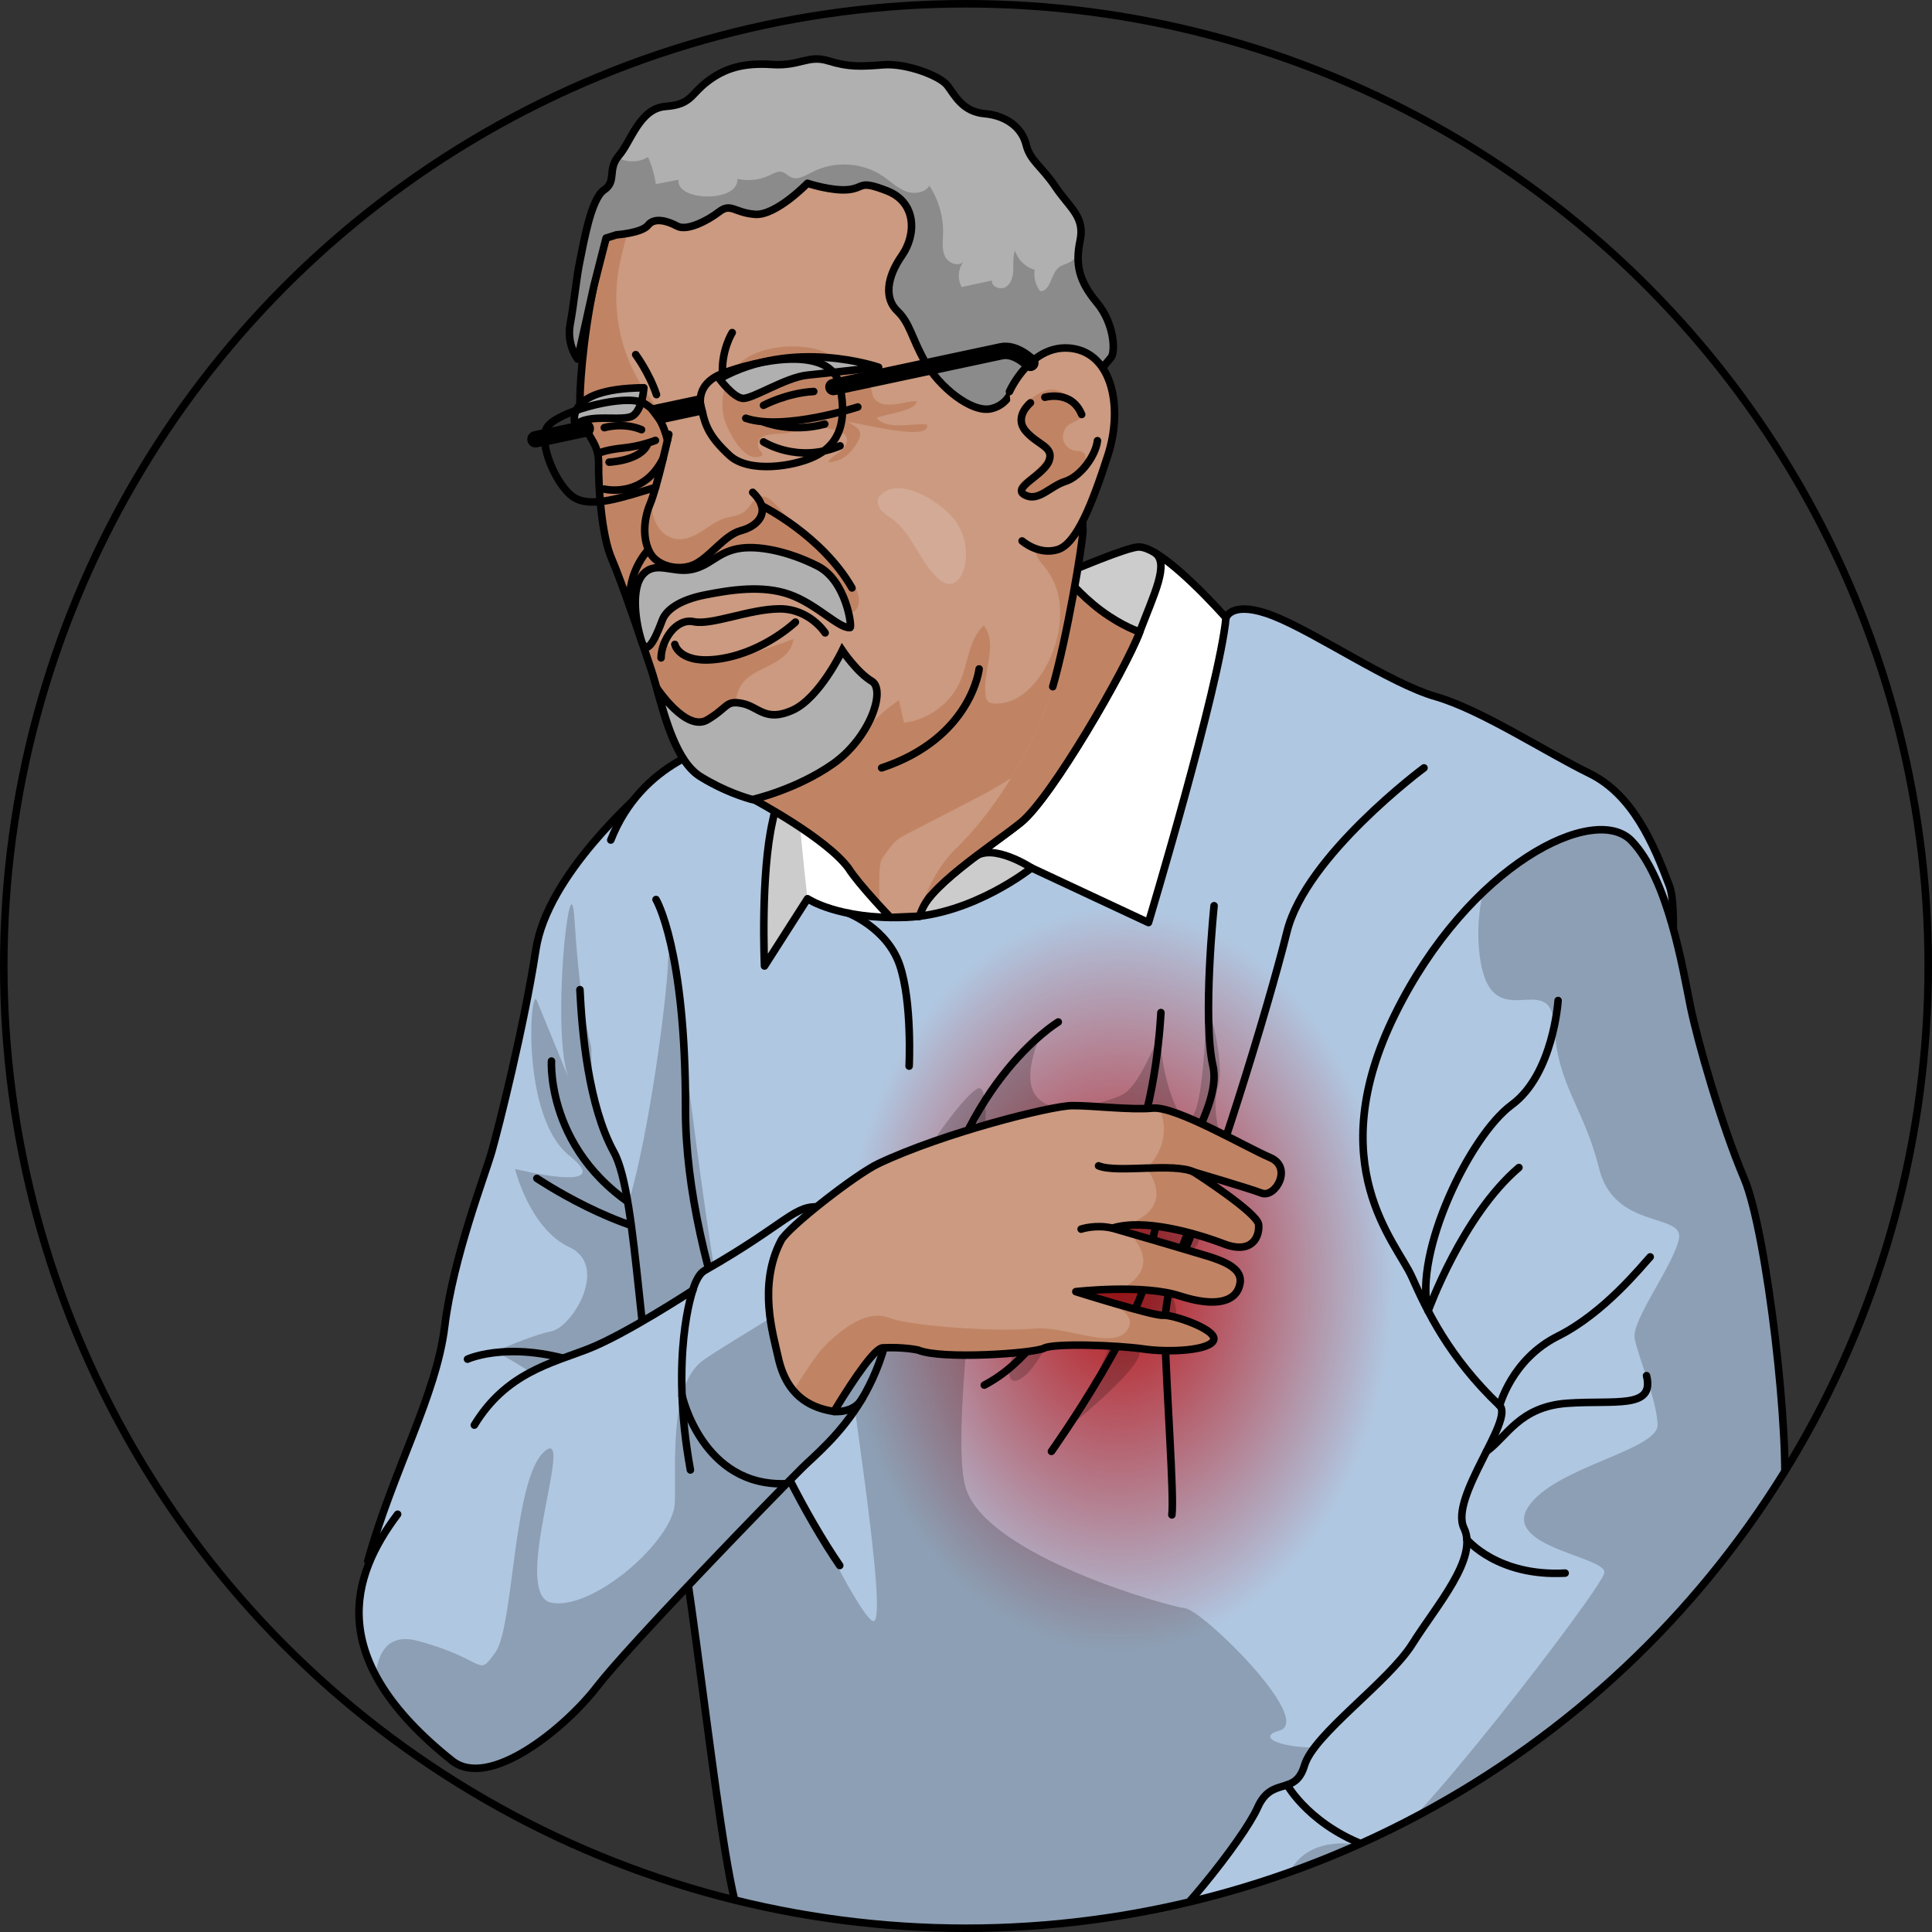 <?xml version="1.0" encoding="utf-8"?>
<!-- Generator: Adobe Illustrator 16.0.0, SVG Export Plug-In . SVG Version: 6.00 Build 0)  -->
<!DOCTYPE svg PUBLIC "-//W3C//DTD SVG 1.1//EN" "http://www.w3.org/Graphics/SVG/1.1/DTD/svg11.dtd">
<svg version="1.1" id="Layer_1" xmlns="http://www.w3.org/2000/svg" xmlns:xlink="http://www.w3.org/1999/xlink" x="0px" y="0px"
	 width="256.251px" height="256.252px" viewBox="0 0 256.251 256.252" enable-background="new 0 0 256.251 256.252"
	 xml:space="preserve">
<rect x="0" y="0" width="256.251" height="256.252" fill="#333333" stroke="none"/>
<g>
	<g>
		<defs>
			<circle id="SVGID_1_" cx="128.125" cy="128.126" r="127.626"/>
		</defs>
		<clipPath id="SVGID_2_">
			<use xlink:href="#SVGID_1_"  overflow="visible"/>
		</clipPath>
		<g clip-path="url(#SVGID_2_)">
			<g>
				<path fill="#B0C7E1" d="M85.347,104.82c-0.644,0.752-12.743,11.098-14.272,21.138c-1.53,10.039-4.954,23.649-5.847,26.772
					c-0.892,3.123-5.13,14.054-6.246,23.201c-1.116,9.148-6.79,18.947-10.2,31.114l39.054-3.171L85.347,104.82z"/>
				<path opacity="0.2" enable-background="new    " d="M86.52,150.788c-8.726-1.911-9.823-21.719-10.342-29.099
					c-0.591-8.391-3.181,15.988-0.656,21.538c0,0-3.417-8.286-4.315-10.524s-2.173,15.422,4.315,20.586s-7.212,1.755-7.212,1.755
					s1.912,7.901,7.212,10.376s0.414,10.582-2.385,11.153s-7.424,2.692-7.424,2.692s15.266,7.594,17.191,17.536
					c0.468,2.419,2.334,4.007,4.881,5.032L86.52,150.788z"/>
				<path fill="none" stroke="#000000" stroke-linecap="round" stroke-linejoin="round" stroke-miterlimit="10" d="M85.347,104.82
					c-0.529,0.738-12.743,11.098-14.272,21.138c-1.53,10.039-4.954,23.649-5.847,26.772c-0.892,3.123-5.13,14.054-6.246,23.201
					c-1.116,9.148-6.79,18.947-10.2,31.114l39.054-3.171L85.347,104.82z"/>
				<path fill="none" stroke="#000000" stroke-linecap="round" stroke-linejoin="round" stroke-miterlimit="10" d="M73.145,140.736
					c0,0-0.811,13.768,14.334,21.135"/>
				<path fill="none" stroke="#000000" stroke-linecap="round" stroke-linejoin="round" stroke-miterlimit="10" d="M71.207,156.293
					c0,0,10.972,7.391,19.61,7.707"/>
				<path fill="none" stroke="#000000" stroke-linecap="round" stroke-linejoin="round" stroke-miterlimit="10" d="M62.008,180.271
					c0,0,6.339-2.938,16.849,1.232"/>
			</g>
			<g>
				<g>
					<g>
						<path fill="#B0C7E1" d="M88.514,195.12c3.261,10.982,7.205,56.499,9.994,59.896c2.789,3.396,24.649,10.424,31.991,10.965
							c7.345,0.541,16.266-6.635,55.039-1.266c10.77,1.488,28.85-3.094,36.403,2.355c7.554,5.45,12.003,1.162,15.489,2.397
							c3.488,1.237,1.975-13.372,1.948-16.24c-0.024-2.872,5.554-8.108,4.12-14.109c-1.434-6.003-12.105-32.665-14.158-39.931
							c-2.051-7.267-4.921-19.268-7.908-32.15c-2.986-12.887,2.084-43.997-0.01-49.551c-2.092-5.557-4.855-12.097-10.619-14.913
							c-5.766-2.817-14.424-8.478-20.4-10.188c-5.973-1.709-15.856-8.462-21.45-10.674c-5.593-2.211-6.344,0.225-6.344,0.225
							s-8.475-9.635-11.673-9.386c-3.197,0.251-23.637,9.815-27.545,10.792c0,0-21.502,13.973-25.372,14.708
							c-4.206,0.799-17.007,4.578-18.286,19.687c-1.954,23.094-1.934,29.279,1.692,35.08
							C85.052,158.618,84.634,182.055,88.514,195.12z"/>
						
							<radialGradient id="SVGID_3_" cx="148.287" cy="-346.182" r="63.654" gradientTransform="matrix(1 0 0 1.348 0 636.378)" gradientUnits="userSpaceOnUse">
							<stop  offset="0" style="stop-color:#BB0000;stop-opacity:0.9"/>
							<stop  offset="0.574" style="stop-color:#BB0000;stop-opacity:0"/>
						</radialGradient>
						<ellipse fill="url(#SVGID_3_)" cx="146.771" cy="170.339" rx="40.921" ry="55.146"/>
						<path fill="#CCCCCC" d="M162.609,81.936c0,0-8.475-9.635-11.673-9.386c-3.197,0.251-23.637,9.815-27.545,10.792
							c0,0-6.719,0.9-13.788,1.68c-4.572,0.503-5.47,16.71-7.113,23.836c-1.646,7.134-1.091,19.269-1.091,19.269l5.709-8.927
							c0,0,4.051,2.785,12.99,2.474c8.937-0.312,16.715-6.562,16.715-6.562l15.517,7.254
							C152.329,122.365,161.702,91.211,162.609,81.936z"/>
						<g>
							<path fill="#FFFFFF" d="M162.607,81.936c-0.911,9.275-10.282,40.428-10.282,40.428l-15.52-7.26c0,0-5.107-3.35-7.528-1.435
								c2.239-1.705,4.526-3.312,6.091-4.559c4.063-3.235,13.896-20.269,15.787-25.298c1.904-5.036,4.009-9.117,2.003-10.508
								C156.974,75.525,162.607,81.936,162.607,81.936z"/>
							<path fill="#FFFFFF" d="M112.521,84.688c-8.562,16.395,5.577,37.002,5.577,37.002c-7.547-0.125-10.99-2.49-10.99-2.49
								s-2.822-23.188-1.225-28.691c0.173-0.566,0.337-1.099,0.522-1.6c0.098-0.249,0.182-0.486,0.276-0.713
								c0.203-0.459,0.411-0.878,0.623-1.258c0.538-0.947,1.156-1.582,1.868-1.828c0.135-0.039,0.283-0.074,0.426-0.086
								C110.591,84.906,111.568,84.8,112.521,84.688z"/>
						</g>
						<path opacity="0.2" enable-background="new    " d="M221.941,267.07c7.554,5.45,12.003,1.162,15.489,2.397
							c2.291,0.812,2.424-5.21,2.238-10.253c-0.074-0.295-0.104-0.605-0.039-0.945c-0.002-0.062-0.006-0.125-0.008-0.188
							c-0.008-0.154-0.015-0.311-0.022-0.463c-0.001-0.008-0.001-0.018-0.001-0.025c-0.004-0.062-0.006-0.125-0.01-0.187
							c-0.033-0.668-0.068-1.274-0.1-1.839c-0.017-0.29-0.032-0.566-0.047-0.821c0-0.004,0-0.008,0-0.012
							c-0.001-0.015-0.002-0.029-0.002-0.044c-0.02-0.363-0.036-0.682-0.047-0.955c0-0.002,0-0.007,0-0.01
							c-0.471-1.367-1.352-2.68-2.789-3.871c-7.836-6.498,2.302-7.842-4.1-8.332c-6.402-0.489-37.039-16.352-47.02-12.008
							c-9.979,4.342-20.627,1.342-15.828,0.034c4.799-1.309-10.075-15.938-12.46-16.231c-2.386-0.297-26.065-6.898-29.046-15.789
							c-2.98-8.889,5.627-55.864,1.387-53.079c-4.24,2.784-17.683,25.228-17.654,29.958c0.027,4.729,6.251,41.346,3.898,40.602
							c-2.354-0.744-16.492-30.781-19.21-38.137c-2.719-7.354-7.696-57.041-7.953-49.463c-0.174,5.104-2.472,22.721-5.214,31.98
							c0.792,4.505,1.312,10.447,1.947,16.529c0.001,0.012,0.002,0.024,0.004,0.037c0.054,0.513,0.108,1.025,0.164,1.539
							c0.061,0.557,0.122,1.113,0.185,1.67c0.033,0.295,0.068,0.589,0.103,0.884c0.053,0.448,0.106,0.897,0.161,1.344
							c0.03,0.246,0.06,0.493,0.091,0.739c0.082,0.646,0.167,1.289,0.255,1.927c0.028,0.204,0.058,0.405,0.086,0.608
							c0.08,0.561,0.163,1.115,0.248,1.666c0.022,0.14,0.042,0.281,0.065,0.421c0.104,0.655,0.214,1.3,0.329,1.937
							c0.03,0.165,0.06,0.328,0.09,0.492c0.11,0.596,0.225,1.183,0.345,1.758c0.013,0.064,0.026,0.133,0.04,0.197
							c0.132,0.621,0.271,1.223,0.417,1.814c0.035,0.145,0.071,0.287,0.107,0.429c0.151,0.595,0.307,1.179,0.473,1.738
							c3.261,10.982,7.205,56.499,9.994,59.896c2.789,3.396,24.649,10.424,31.991,10.965c7.345,0.541,16.266-6.635,55.039-1.266
							C196.308,266.203,214.388,261.621,221.941,267.07z"/>
						<path opacity="0.2" enable-background="new    " d="M116.973,171.044c0,0,12.237,4.132,16.075,3.736s3.244,0.478,1.73,3.832
							s-1.164,5.788,1.165,3.851c2.328-1.938,4.482-7.941,6.674-8.604c2.192-0.664,4.767-0.236,4.964,2.564
							c0.198,2.803-6.26,13.357-6.117,13.144s9.518-7.645,9.699-10.126c0.182-2.482,0.062-4.074,1.707-4.066
							s1.102,3.783,2.562,1.199c1.459-2.586-0.085-5.4-1.455-7.271s0.391-2.587,2.963-2.993s3.112-3.813,0.309-4.689
							c-2.803-0.877-0.729-1.003,1.898-1.571s1.668-4.649,0-5.857s3.635-0.644,3.635-0.644s-2.384-5.51-1.266-9.273
							c1.119-3.764-1.514-11.572-1.514-11.572s-0.14,13.462-1.922,15.488c-1.783,2.026-4.047-6.373-4.104-9.66
							s-2.242,5.409-5.31,6.766c-3.067,1.355-16.152,5.363-10.699-7.932c0,0-8.761,7.468-8.687,14.32
							C129.358,158.538,116.973,171.044,116.973,171.044z"/>
						<path fill="none" stroke="#000000" stroke-linecap="round" stroke-linejoin="round" stroke-miterlimit="10" d="
							M76.919,131.264c0.272,5.6,1.112,15.38,4.506,21.553c3.296,5.995,3.208,29.238,7.088,42.304
							c3.261,10.982,7.205,56.499,9.994,59.896c2.789,3.396,24.649,10.424,31.991,10.965c7.345,0.541,16.266-6.635,55.039-1.266
							c10.77,1.488,28.85-3.094,36.403,2.355c7.554,5.45,12.003,1.162,15.489,2.397c3.488,1.237,1.975-13.372,1.948-16.24
							c-0.024-2.872,5.554-8.108,4.12-14.109c-1.434-6.003-12.105-32.665-14.158-39.931c-2.051-7.267-4.921-19.268-7.908-32.15
							c-2.986-12.887,2.084-43.997-0.01-49.551c-2.092-5.557-4.855-12.097-10.619-14.913c-5.766-2.817-14.424-8.478-20.4-10.188
							c-5.973-1.709-15.856-8.462-21.45-10.674c-5.593-2.211-6.344,0.225-6.344,0.225s-8.475-9.635-11.673-9.386
							c-3.197,0.251-23.637,9.815-27.545,10.792c0,0-21.502,13.973-25.372,14.708c-3.126,0.594-12.9,2.92-17.007,13.366"/>
						<path fill="none" stroke="#000000" stroke-linecap="round" stroke-linejoin="round" stroke-miterlimit="10" d="M109.612,85.02
							c-4.58,0.482-5.477,16.707-7.122,23.838c-1.646,7.134-1.091,19.269-1.091,19.269l5.709-8.927c0,0,4.051,2.785,12.99,2.474
							c8.937-0.312,16.715-6.562,16.715-6.562l15.517,7.254c0,0,9.373-31.154,10.28-40.43"/>
						<path fill="none" stroke="#000000" stroke-linecap="round" stroke-linejoin="round" stroke-miterlimit="10" d="
							M112.519,121.123c0,0,5.149,1.976,6.816,6.884c1.666,4.908,1.249,13.397,1.249,13.397"/>
						<path fill="none" stroke="#000000" stroke-linecap="round" stroke-linejoin="round" stroke-miterlimit="10" d="
							M153.167,73.304c2.004,1.399-0.105,5.479-2.004,10.509c-1.898,5.031-11.73,22.059-15.784,25.298
							c-4.054,3.237-12.913,8.856-13.419,12.411"/>
						<path fill="none" stroke="#000000" stroke-linecap="round" stroke-linejoin="round" stroke-miterlimit="10" d="
							M118.109,121.688c0,0-14.149-20.604-5.578-36.996"/>
						<path fill="none" stroke="#000000" stroke-linecap="round" stroke-linejoin="round" stroke-miterlimit="10" d="
							M136.812,115.111c0,0-5.106-3.35-7.53-1.435"/>
						<path fill="none" stroke="#000000" stroke-linecap="round" stroke-linejoin="round" stroke-miterlimit="10" d="
							M87.012,119.309c0,0,3.935,6.543,3.908,27.73c-0.028,21.188,11.669,47.761,20.459,60.605"/>
						<path fill="none" stroke="#000000" stroke-linecap="round" stroke-linejoin="round" stroke-miterlimit="10" d="
							M188.873,101.849c0,0-15.675,11.622-18.177,21.741c-2.5,10.119-10.004,34.467-13.953,43.166"/>
						<path fill="none" stroke="#000000" stroke-linecap="round" stroke-linejoin="round" stroke-miterlimit="10" d="
							M160.003,158.421c0,0-5.713,10.042-5.501,18.153c0.211,8.11,1.253,21.779,0.931,24.354"/>
						<path fill="none" stroke="#000000" stroke-linecap="round" stroke-linejoin="round" stroke-miterlimit="10" d="M139.46,192.5
							c0,0,13.098-18.416,13.283-26.381c0.184-7.965,9.557-18.475,8.141-24.715c-1.417-6.24,0.146-21.273,0.146-21.273"/>
						<path fill="none" stroke="#000000" stroke-linecap="round" stroke-linejoin="round" stroke-miterlimit="10" d="
							M153.978,134.303c0,0-0.551,12.283-4.067,19.15s-8.656,24.729-19.358,30.258"/>
						<path fill="none" stroke="#000000" stroke-linecap="round" stroke-linejoin="round" stroke-miterlimit="10" d="
							M140.364,135.552c0,0-13.974,8.345-17.491,32.243"/>
						<path fill="none" stroke="#000000" stroke-linecap="round" stroke-linejoin="round" stroke-miterlimit="10" d="
							M243.717,240.611c-0.136,2.23-1.494,3.707-5.416,3.244c-3.923-0.463-22.976-4.174-22.167-2.404"/>
						<path fill="none" stroke="#000000" stroke-linecap="round" stroke-linejoin="round" stroke-miterlimit="10" d="
							M239.379,253.228c-0.577-2.976-12.42-10.585-14.21-8.819c-1.79,1.764,11.627,4.713,10.895,8.188
							c-0.733,3.475-28.953-10.389-30.902-9.184"/>
					</g>
					<g>
						<path fill="#B0C7E1" d="M198.909,186.439c1.946,1.855-6.688,12.236-4.738,16.235c1.949,4.001-3.623,10.239-6.827,15.345
							c-3.204,5.107-13.089,11.961-14.323,16.132c-1.234,4.17-4.326,1.343-6.214,5.585s-11.72,16.564-15.931,19.047
							c-4.213,2.482-9.439,3.061-9.377,7.807s10.016,20.781,12.99,22.476c2.979,1.688,6.318-3.725,8.567-5.985
							c2.252-2.266,4.141-4.326,9.751-6.553c5.613-2.227,24.801-13.84,45.469-37.946c20.668-24.104,17.296-30.353,18.285-38.863
							c0.99-8.51-2.188-36.249-5.219-43.401c-3.029-7.156-6.166-18.09-7.141-22.881c-0.977-4.791-2.918-16.838-7.805-21.92
							c-4.887-5.076-21.578,3.109-31.389,23.063c-9.812,19.954,0.221,30.228,2.245,34.757
							C189.278,173.867,192.138,179.979,198.909,186.439z"/>
						<path opacity="0.2" enable-background="new    " d="M218.276,238.581c20.668-24.104,17.296-30.353,18.285-38.863
							c0.99-8.51-2.188-36.249-5.219-43.401c-3.029-7.156-6.166-18.09-7.141-22.881c-0.977-4.791-2.918-16.838-7.805-21.92
							c-3.221-3.344-11.564-0.931-19.689,6.812c-0.588,2.588-0.854,5.492-0.427,8.609c1.515,10.996,9.435,1.176,9.87,9.162
							c0.437,7.989,3.916,10.707,5.942,18.879c2.026,8.18,11.29,5.846,10.594,9.326c-0.696,3.479-6.304,10.815-5.874,13.201
							c0.431,2.385,2.883,7.992,3.049,11.42c0.165,3.428-13.74,5.643-17.172,10.955c-3.431,5.314,10.408,6.603,10.109,8.717
							c-0.299,2.111-27.736,37.646-30.301,36.666c-2.566-0.975-8.052-1.631-10.768,1.982c-2.23,2.967-20.279,21.821-26.672,28.479
							c3.182,5.904,7.611,12.306,9.43,13.34c2.979,1.688,6.318-3.725,8.567-5.985c2.252-2.266,4.141-4.326,9.751-6.553
							C178.421,274.301,197.608,262.688,218.276,238.581z"/>
						<path fill="none" stroke="#000000" stroke-linecap="round" stroke-linejoin="round" stroke-miterlimit="10" d="
							M198.909,186.439c1.946,1.855-6.688,12.236-4.738,16.235c1.949,4.001-3.623,10.239-6.827,15.345
							c-3.204,5.107-13.089,11.961-14.323,16.132c-1.234,4.17-4.326,1.343-6.214,5.585s-11.72,16.564-15.931,19.047
							c-4.213,2.482-9.439,3.061-9.377,7.807s10.016,20.781,12.99,22.476c2.979,1.688,6.318-3.725,8.567-5.985
							c2.252-2.266,4.141-4.326,9.751-6.553c5.613-2.227,24.801-13.84,45.469-37.946c20.668-24.104,17.296-30.353,18.285-38.863
							c0.99-8.51-2.188-36.249-5.219-43.401c-3.029-7.156-6.166-18.09-7.141-22.881c-0.977-4.791-2.918-16.838-7.805-21.92
							c-4.887-5.076-21.578,3.109-31.389,23.063c-9.812,19.954,0.221,30.228,2.245,34.757
							C189.278,173.867,192.138,179.979,198.909,186.439z"/>
						<path fill="none" stroke="#000000" stroke-linecap="round" stroke-linejoin="round" stroke-miterlimit="10" d="M197.171,192.5
							c2.701-1.939,4.363-5.92,10.68-6.377c6.317-0.455,11.648,0.827,10.537-3.66"/>
						<path fill="none" stroke="#000000" stroke-linecap="round" stroke-linejoin="round" stroke-miterlimit="10" d="
							M198.909,186.439c0,0,1.57-6.137,7.713-9.211c6.143-3.076,11.061-9.239,12.252-10.521"/>
						<path fill="none" stroke="#000000" stroke-linecap="round" stroke-linejoin="round" stroke-miterlimit="10" d="
							M206.659,132.703c0,0-0.621,9.778-6.16,13.846c-5.539,4.073-13.028,19.603-11.079,27.325c0,0,4.553-12.65,12.043-19.017"/>
						<path fill="none" stroke="#000000" stroke-linecap="round" stroke-linejoin="round" stroke-miterlimit="10" d="M194.56,204.18
							c0,0,4.041,4.958,13.034,4.469"/>
						<path fill="none" stroke="#000000" stroke-linecap="round" stroke-linejoin="round" stroke-miterlimit="10" d="
							M170.722,236.736c0,0,3.182,5.795,11.777,8.527c8.596,2.737,16.438,1.871,16.438,1.871"/>
						<path fill="none" stroke="#000000" stroke-linecap="round" stroke-linejoin="round" stroke-miterlimit="10" d="
							M156.603,253.523c0,0,2.693,12.95,16.205,23.004"/>
					</g>
					<g>
						<g>
							<path fill="#C08464" d="M151.163,83.812c-1.898,5.031-11.73,22.059-15.784,25.298c-4.054,3.237-12.913,8.856-13.419,12.411
								l-3.851-0.398l22.917-44.964c0,0,2.17,2.718,5.025,4.835C148.906,83.111,151.163,83.812,151.163,83.812z"/>
							<path fill="none" stroke="#000000" stroke-linecap="round" stroke-linejoin="round" stroke-miterlimit="10" d="
								M151.163,83.812c-1.898,5.031-11.73,22.059-15.784,25.298c-4.054,3.237-12.913,8.856-13.419,12.411l-3.851-0.398
								l22.917-44.964c0,0,2.17,2.718,5.025,4.835C148.906,83.111,151.163,83.812,151.163,83.812z"/>
							<path fill="#CB9A80" d="M112.547,115.165c-2.973-4.019-12.453-9.053-12.453-9.053s-3.35-0.735-7.195-3.108
								c-3.846-2.379-5.256-10.363-6.47-14.024c-1.216-3.662-3.965-11.795-5.294-14.857c-1.343-3.062-1.783-9.501-1.739-12.708
								c0.043-3.201-2.247-3.729-2.46-7.459c-0.215-3.738,1.607-27.211,10.214-34.574c8.606-7.364,24.469-8.556,37.952-2.569
								c13.483,5.998,15.479,22.862,17.074,32.394c0.917,5.49,1.135,13.777,1.462,21.143c-0.075,2.135-2.141,14.268-4.006,20.734
								c-1.867,6.463-6.738,15.536-12.771,21.4c-3.995,3.883-4.901,9.039-4.901,9.039l-3.862,0.168
								C118.098,121.689,113.857,117.269,112.547,115.165z"/>
							<path fill="#C08464" d="M143.635,70.385c-0.054-1.176-0.104-2.365-0.153-3.575c-2,1.406-3.842,3.031-5.433,4.882
								c-0.281,0.328-0.569,0.678-0.66,1.111c-0.181,0.91,0.593,1.698,1.181,2.424c3.014,3.638,2.4,9.213,0.083,13.332
								c-1.447,2.578-3.949,5.029-6.892,4.74c-0.223-0.025-0.463-0.073-0.65-0.217c-0.246-0.197-0.339-0.518-0.383-0.838
								c-0.463-3.129,1.714-6.776-0.248-9.273c-1.98,1.826-2.044,4.877-3.104,7.342c-1.288,2.98-4.243,5.186-7.468,5.549
								c-0.226-0.994-0.459-1.984-0.683-2.979c-2.884,1.922-5.133,4.651-7.771,6.918c-2.625,2.265-5.953,4.136-9.401,3.745
								c-1.202-0.133-2.465-0.613-3.087-1.654c-0.337-0.57-0.458-1.244-0.561-1.898c-0.195-1.193-0.385-2.375-0.58-3.568
								c-0.3-1.92-0.56-4.052,0.541-5.646c0.896-1.304,2.487-1.896,3.895-2.618c1.408-0.713,2.849-1.838,2.973-3.415
								c-2.24,0.841-4.481,1.677-6.816,2.187c-3.722,0.819-7.994,0.424-10.979-2.125c-1.139-0.966-2.229-1.895-3.355-2.744
								c0.924,2.634,1.794,5.242,2.342,6.905c1.215,3.66,2.625,11.646,6.471,14.024c3.845,2.374,7.196,3.11,7.196,3.11
								s1.013,0.499,2.374,1.349c3.009,1.768,8.056,4.975,10.081,7.714c0.811,1.302,2.742,3.487,4.096,4.966
								c-0.032-2.678-0.105-5.652,0.332-6.238c1.144-1.512,1.385-2.291,3.064-3.156c2.704-1.398,5.408-2.787,8.109-4.188
								c2.02-1.033,4.057-2.1,5.949-3.352c2.553-4.182,4.504-8.546,5.535-12.115C141.489,84.645,143.543,72.6,143.635,70.385z"/>
							<path fill="#C08464" d="M84.801,84.121c-1.275-3.71-2.775-7.971-3.666-9.999c-1.328-3.054-1.781-9.491-1.739-12.708
								c0.043-3.201-2.247-3.729-2.46-7.459c-0.171-3.011,0.986-18.879,5.962-28.756c0.244,0.017,0.473,0.068,0.63,0.241
								c0.216,0.221,0.25,0.552,0.257,0.868c0.095,3.166-1.157,6.206-1.713,9.328c-1.001,5.582,0.28,11.538,3.5,16.212
								c1.083,1.57,2.411,3.083,2.798,4.96c0.377,1.77-0.155,3.587-0.746,5.297c-0.592,1.711-1.248,3.465-1.153,5.268
								c0.105,1.807,1.199,3.701,2.973,4.076c2.38,0.494,4.24-1.68,6.232-2.551c0.928-0.406,2.002-0.365,2.857-0.886
								c0.665-0.409,0.945-1.086,1.473-1.61c1.604-1.563,2.786,0.579,4.08,1.828c2.22,2.127,4.437,4.246,6.668,6.373
								c1.366,1.293,2.795,2.73,3.13,4.582c0.15,0.817-0.115,1.9-0.947,2.031c-0.784,0.117-1.336-0.711-1.809-1.336
								c-1.028-1.364-2.547-2.252-4.034-3.095c-1.075-0.605-2.159-1.22-3.361-1.521c-2.197-0.549-4.504,0.036-6.703,0.615
								c-3.117,0.82-6.384,1.722-8.733,3.932C86.986,81.031,85.946,82.684,84.801,84.121z"/>
							<g>
								<path fill="#C08464" d="M96.68,57.084c-0.198-0.418-0.365-0.81-0.477-1.111c-0.953-2.604-0.132-6.07,1.997-7.89
									c2.364-2.029,6.329-2.437,9.275-1.939c2.589,0.438,4.147,1.912,6.195,3.353c0.626,0.434,1.418,0.857,1.747,1.61
									c0.352,0.794,0.074,1.364,0.792,2.009c1.388,1.226,3.716,0.066,5.366,0.09c-0.012,1.298-4.174,1.7-5.297,2.219
									c1.279,1.688,4.845,0.648,6.674,0.886c0.568,2.386-9.151-0.298-10.453-0.337c1.367,0.848,2.152,1.187,1.137,2.846
									c-0.877,1.434-2.075,2.46-3.802,2.479c0.562-0.992,2.136-1.387,2.461-2.595c0.344-1.27-1.155-1.607-2.258-1.846
									c-2.144-0.471-4.117,0.492-6.203,0.635c-1.124,0.074-3.538-0.021-3.289,1.719c0.102,0.645,1.216,1.168,0.019,1.396
									C98.949,60.918,97.493,58.732,96.68,57.084z"/>
							</g>
							<path fill="none" stroke="#000000" stroke-linecap="round" stroke-linejoin="round" stroke-miterlimit="10" d="
								M139.632,91.082c1.865-6.467,3.931-18.6,4.006-20.734c-0.327-7.365-0.545-15.652-1.462-21.143
								c-1.595-9.531-3.591-26.396-17.074-32.394c-13.483-5.986-29.346-4.795-37.952,2.569
								c-8.606,7.363-10.429,30.836-10.214,34.574c0.213,3.729,2.503,4.258,2.46,7.459c-0.044,3.207,0.396,9.646,1.739,12.708
								c1.329,3.062,4.078,11.195,5.294,14.857c1.214,3.661,2.624,11.646,6.47,14.024c3.845,2.373,7.195,3.108,7.195,3.108
								s9.48,5.034,12.453,9.053c1.31,2.104,5.551,6.524,5.551,6.524l3.862-0.168c0,0,0.462-1.576,1.443-2.641"/>
							<path fill="#B0B0B0" d="M134.499,50.829c0,0-0.34,2.722-2.996,3.371c-2.656,0.65-7.008-2.975-8.831-6.249
								c-1.824-3.275-1.968-5.084-3.67-6.72c-1.703-1.634-1.422-4.401,0.599-7.302c2.02-2.895,1.908-7.107-1.918-8.604
								c-3.827-1.495-2.956-0.409-5.144-0.174c-2.188,0.233-5.44-0.837-5.44-0.837s-4.187,4.312-6.939,4.115
								c-2.753-0.199-3.198-1.557-4.779-0.338c-1.578,1.221-4.311,2.59-5.57,1.898c-1.26-0.684-3.013-1.195-3.842-0.135
								c-0.825,1.061-4.199,1.292-4.199,1.292l-1.382,0.438l-1.602,6.285l-2.167,9.764c0,0-1.498-1.917-0.992-4.65
								c0.508-2.734,0.821-6.153,1.295-8.406c0.475-2.258,1.447-8.209,3.193-9.377c1.748-1.174,0.377-2.721,1.978-4.57
								c1.603-1.857,2.737-6.248,6.188-6.512c3.452-0.262,3.258-1.578,5.59-3.344c2.334-1.77,4.812-2.465,8.541-2.219
								c3.732,0.244,4.74-1.324,7.474-0.479c2.732,0.846,4.309,0.75,7.285,0.517c2.973-0.235,7.48,1.44,8.484,2.745
								c0.991,1.299,2.011,3.477,4.934,3.738c2.923,0.257,4.965,1.895,5.506,4.088c0.54,2.197,2.03,2.832,3.907,5.629
								c1.879,2.793,3.928,3.952,3.259,7.119c-0.668,3.168-0.147,5.378,2.224,8.227c2.374,2.846,2.455,6.58,1.885,7.26
								c-0.567,0.676-1.835,2.229-1.835,2.229l-7.89-1.431L134.499,50.829z"/>
							<path fill="#8B8B8B" d="M76.907,34.564c0.476-2.254,1.445-8.204,3.192-9.378c1.653-1.097,0.522-2.541,1.753-4.267
								c1.284,0.634,2.879,0.684,4.091-0.098c0.511,1.137,0.867,2.354,1.035,3.604c1-0.19,1.998-0.39,3.009-0.583
								c-0.14,1.505,1.868,2.12,3.361,2.201c1.899,0.116,4.518-0.43,4.465-2.325c1.413,0.334,2.951,0.164,4.267-0.467
								c0.538-0.26,1.129-0.614,1.699-0.435c0.399,0.122,0.695,0.48,1.073,0.667c0.92,0.457,1.97-0.188,2.883-0.662
								c2.908-1.517,6.643-1.307,9.358,0.535c0.989,0.672,1.864,1.534,2.964,1.982c1.099,0.445,2.593,0.306,3.211-0.707
								c1.236,1.879,1.873,4.137,1.818,6.377c-0.027,1.006-0.185,2.082,0.25,2.993c0.435,0.912,1.808,1.442,2.468,0.683
								c-0.743,0.947-0.834,2.332-0.248,3.383c1.331-0.285,2.661-0.57,4.004-0.855c-0.073,0.851,1.172,1.302,1.883,0.83
								c0.711-0.475,0.932-1.418,0.957-2.269c0.023-0.851-0.081-1.74,0.222-2.541c0.367,1.218,1.39,2.21,2.612,2.552
								c-0.152,0.989,0.108,2.049,0.724,2.836c1.398,0.029,1.389-2.232,2.454-3.136c0.516-0.424,1.249-0.493,1.781-0.897
								c0.991-0.748,0.89-2.188,1.183-3.426c-0.021,0.249-0.053,0.5-0.107,0.76c-0.663,3.182-0.146,5.383,2.226,8.228
								c2.374,2.847,2.456,6.581,1.886,7.257c-0.57,0.675-1.836,2.23-1.836,2.23l-7.891-1.43l-3.141,2.627
								c0,0-0.341,2.726-2.998,3.377c-2.655,0.65-7.007-2.973-8.83-6.248c-1.812-3.281-1.968-5.088-3.671-6.723
								c-1.703-1.634-1.421-4.4,0.599-7.301c2.02-2.896,1.909-7.109-1.917-8.605c-3.826-1.495-2.955-0.409-5.143-0.177
								c-2.191,0.225-5.442-0.836-5.442-0.836s-4.187,4.316-6.938,4.118c-2.754-0.209-3.198-1.557-4.779-0.339
								c-1.579,1.216-4.312,2.589-5.573,1.899c-1.259-0.683-3.011-1.196-3.838-0.135c-0.827,1.059-4.201,1.293-4.201,1.293
								L80.4,31.598l-1.602,6.281l-2.166,9.768c0,0-1.498-1.92-0.992-4.654C76.12,40.24,76.432,36.824,76.907,34.564z"/>
							<path fill="none" stroke="#000000" stroke-linecap="round" stroke-linejoin="round" stroke-miterlimit="10" d="
								M134.499,50.829c0,0-0.34,2.722-2.996,3.371c-2.656,0.65-7.008-2.975-8.831-6.249c-1.824-3.275-1.968-5.084-3.67-6.72
								c-1.703-1.634-1.422-4.401,0.599-7.302c2.02-2.895,1.908-7.107-1.918-8.604c-3.827-1.495-2.956-0.409-5.144-0.174
								c-2.188,0.233-5.44-0.837-5.44-0.837s-4.187,4.312-6.939,4.115c-2.753-0.199-3.198-1.557-4.779-0.338
								c-1.578,1.221-4.311,2.59-5.57,1.898c-1.26-0.684-3.013-1.195-3.842-0.135c-0.825,1.061-4.199,1.292-4.199,1.292
								l-1.382,0.438l-1.602,6.285l-2.167,9.764c0,0-1.498-1.917-0.992-4.65c0.508-2.734,0.821-6.153,1.295-8.406
								c0.475-2.258,1.447-8.209,3.193-9.377c1.748-1.174,0.377-2.721,1.978-4.57c1.603-1.857,2.737-6.248,6.188-6.512
								c3.452-0.262,3.258-1.578,5.59-3.344c2.334-1.77,4.812-2.465,8.541-2.219c3.732,0.244,4.74-1.324,7.474-0.479
								c2.732,0.846,4.309,0.75,7.285,0.517c2.973-0.235,7.48,1.44,8.484,2.745c0.991,1.299,2.011,3.477,4.934,3.738
								c2.923,0.257,4.965,1.895,5.506,4.088c0.54,2.197,2.03,2.832,3.907,5.629c1.879,2.793,3.928,3.952,3.259,7.119
								c-0.668,3.168-0.147,5.378,2.224,8.227c2.374,2.846,2.455,6.58,1.885,7.26c-0.567,0.676-1.835,2.229-1.835,2.229l-7.89-1.431
								L134.499,50.829z"/>
							<path fill="none" stroke="#000000" stroke-linecap="round" stroke-linejoin="round" stroke-miterlimit="10" d="M88.71,57.605
								c0,0-1.582,7.113-2.485,9.239c-0.901,2.13-1.016,4.767,0.046,6.573c1.063,1.805,4.097,2.419,6.087,1.316
								c1.993-1.102,3.834-3.816,5.944-4.363c2.109-0.545,4.221-2.449,1.533-5.069"/>
							<g>
								<path fill="#B0B0B0" stroke="#000000" stroke-linecap="round" stroke-linejoin="round" stroke-miterlimit="10" d="
									M95.426,50.253c0,0,1.782,2.419,3.05,2.581c1.265,0.158,5.686-2.787,8.638-3.082c2.952-0.297,9.419-1.045,9.419-1.045
									S105.167,44.752,95.426,50.253z"/>
								<path fill="#B0B0B0" stroke="#000000" stroke-linecap="round" stroke-linejoin="round" stroke-miterlimit="10" d="
									M85.4,51.431c0,0-0.155,2.74-1.405,3.671c-1.251,0.927-6.057-0.404-7.667,1.313C76.328,56.415,74.268,51.54,85.4,51.431z"/>
								<path fill="none" stroke="#000000" stroke-linecap="round" stroke-linejoin="round" stroke-miterlimit="10" d="
									M79.488,60.076c0,0,0.93-0.43,3.215-0.66c2.286-0.229,4.228-1.002,4.228-1.002"/>
								<path fill="none" stroke="#000000" stroke-linecap="round" stroke-linejoin="round" stroke-miterlimit="10" d="
									M80.789,61.298c0,0,4.223-0.172,5.13-2.444"/>
								<path fill="none" stroke="#000000" stroke-linecap="round" stroke-linejoin="round" stroke-miterlimit="10" d="
									M80.153,56.721c0,0,2.484-0.753,4.937,0.27"/>
								<path fill="none" stroke="#000000" stroke-linecap="round" stroke-linejoin="round" stroke-miterlimit="10" d="
									M113.775,53.98c0,0-9.781,3.198-14.858,1.496"/>
								<path fill="none" stroke="#000000" stroke-linecap="round" stroke-linejoin="round" stroke-miterlimit="10" d="
									M101.309,55.976c0,0,3.567,1.476,8.084,0.274"/>
								<path fill="none" stroke="#000000" stroke-linecap="round" stroke-linejoin="round" stroke-miterlimit="10" d="
									M101.27,53.76c0,0,3.09-1.644,6.662-1.834"/>
								<path fill="none" stroke="#000000" stroke-linecap="round" stroke-linejoin="round" stroke-miterlimit="10" d="
									M80.153,64.871c0,0,5.175,1.279,7.811-4.085"/>
								<path fill="none" stroke="#000000" stroke-linecap="round" stroke-linejoin="round" stroke-miterlimit="10" d="
									M101.27,58.611c0,0,4.524,2.912,10.154,0.522"/>
								<path fill="none" stroke="#000000" stroke-linecap="round" stroke-linejoin="round" stroke-miterlimit="10" d="
									M84.317,47.039c0,0,1.791,2.421,2.755,5.304"/>
								<path fill="none" stroke="#000000" stroke-linecap="round" stroke-linejoin="round" stroke-miterlimit="10" d="
									M97.118,44.115c0,0-1.41,2.261-1.293,5.328"/>
							</g>
							<path fill="none" stroke="#000000" stroke-linecap="round" stroke-linejoin="round" stroke-miterlimit="10" d="
								M101.023,67.069c0,0,7.975,3.925,11.979,10.915"/>
							<path fill="none" stroke="#000000" stroke-linecap="round" stroke-linejoin="round" stroke-miterlimit="10" d="
								M85.919,73.008c0,0-3.127,3.268-2.208,7.986"/>
							<path fill="none" stroke="#000000" stroke-linecap="round" stroke-linejoin="round" stroke-miterlimit="10" d="
								M109.444,83.943c0,0-2.052-3.201-6.04-3.188c-3.99,0.014-9.003,2.205-11.383,1.706c-2.372-0.511-4.303,2.468-4.338,4.798"/>
							<path fill="none" stroke="#000000" stroke-linecap="round" stroke-linejoin="round" stroke-miterlimit="10" d="
								M105.497,82.512c0,0-4.018,3.855-9.692,4.822c-5.675,0.965-6.301-1.863-6.301-1.863"/>
							<path fill="#CB9A80" d="M133.89,51.938c0,0,2.846-6.46,8.277-5.729c5.43,0.73,6.795,7.939,4.775,14.189
								c-2.021,6.25-4.12,11.728-6.665,12.502c-2.546,0.773-4.708-1.151-4.708-1.151"/>
							<path fill="#C08464" d="M136.889,65.625c-0.529,0.242-1.181,0.479-1.632,0.117c-0.395-0.314-0.373-0.959-0.114-1.391
								c0.271-0.432,0.704-0.719,1.111-1.024c0.838-0.612,1.575-1.351,2.198-2.187c0.242-0.332,0.486-0.72,0.422-1.129
								c-0.047-0.281-0.229-0.508-0.408-0.727c-0.418-0.49-0.857-0.963-1.338-1.393c-0.495-0.45-1.02-0.872-1.412-1.407
								c-0.392-0.532-0.646-1.216-0.494-1.864c0.184-0.791,0.906-1.322,1.57-1.779c0.865-0.592,1.809-1.219,2.85-1.164
								c0.846,0.054,1.6,0.531,2.303,0.99c0.592,0.395,1.2,0.808,1.525,1.428c0.141,0.262,0.217,0.562,0.146,0.854
								c-0.177,0.76-1.182,0.925-1.835,1.38c-0.649,0.467-0.966,1.37-0.73,2.132c0.236,0.77,0.998,1.335,1.799,1.348
								c2.328,0.016,0.628,3.179-0.648,3.779c-0.615,0.287-1.331,0.332-1.965,0.535C139.103,64.486,137.999,65.098,136.889,65.625z"
								/>
							<path fill="none" stroke="#000000" stroke-linecap="round" stroke-linejoin="round" stroke-miterlimit="10" d="
								M133.89,51.938c0,0,2.846-6.46,8.277-5.729c5.43,0.73,6.795,7.939,4.775,14.189c-2.021,6.25-4.12,11.728-6.665,12.502
								c-2.546,0.773-4.708-1.151-4.708-1.151"/>
							<path fill="none" stroke="#000000" stroke-linecap="round" stroke-linejoin="round" stroke-miterlimit="10" d="
								M136.674,53.427c0,0-2.247,1.831-0.646,3.731c1.604,1.896,3.791,2.061,3.119,3.953c-0.674,1.9-5.023,3.58-3.223,4.536
								c1.801,0.96,3.314-1.14,5.365-1.795c2.052-0.653,4.057-3.454,4.271-5.401"/>
							<path fill="none" stroke="#000000" stroke-linecap="round" stroke-linejoin="round" stroke-miterlimit="10" d="
								M138.587,52.693c0,0,3.531-1.029,4.88,2.285"/>
							<path stroke="#000000" stroke-miterlimit="10" d="M71.151,58.84l6.667-1.418c0.324-0.068,0.523-0.381,0.455-0.703
								c-0.068-0.323-0.378-0.526-0.7-0.455l-6.667,1.422c-0.324,0.068-0.523,0.377-0.455,0.703
								C70.519,58.709,70.828,58.91,71.151,58.84z"/>
							<path fill="#B0B0B0" stroke="#000000" stroke-miterlimit="10" d="M92.911,103.002c-3.178-1.965-4.688-7.751-5.809-11.772l0,0
								c0,0,3.908,5.923,6.722,4.243c2.812-1.674,2.386-2.602,4.593-2.174c2.208,0.421,3.076,2.516,6.679,0.91
								c3.603-1.603,6.624-7.936,6.624-7.936s1.978,2.934,3.902,4.072c1.927,1.15-0.236,7.525-5.13,10.964
								c-4.873,3.423-10.654,4.729-10.689,4.734C98.944,105.814,96.114,104.979,92.911,103.002z"/>
							<path fill="#B0B0B0" stroke="#000000" stroke-miterlimit="10" d="M112.752,83.238c0.284-0.038-0.492-6.234-4.316-8.166
								c-3.822-1.934-8.021-2.842-10.717-2.268c-2.686,0.572-3.533,2.217-5.999,2.732c-2.469,0.51-4.737-1.217-6.423,0.633
								c-1.688,1.842-0.989,6.545-0.177,8.938c0.811,2.396,2.266-1.679,2.744-2.907c0.475-1.237,2.154-2.597,5.591-3.283
								c3.448-0.685,7.65-1.34,11.247-0.073C108.326,80.117,111.303,83.414,112.752,83.238z"/>
							<path fill="none" stroke="#000000" stroke-linecap="round" stroke-linejoin="round" stroke-miterlimit="10" d="
								M129.868,88.725c0,0-1.024,9.163-12.931,13.124"/>
							<path stroke="#000000" stroke-miterlimit="10" d="M136.782,48.71c0.104-0.022,0.214-0.083,0.293-0.161
								c0.229-0.231,0.233-0.604,0.003-0.834c-0.091-0.088-2.181-2.173-4.378-1.707l-22.279,4.748
								c-0.326,0.068-0.525,0.377-0.455,0.701c0.068,0.324,0.377,0.521,0.702,0.456l22.278-4.746c1.561-0.334,3.267,1.37,3.293,1.38
								C136.392,48.693,136.597,48.747,136.782,48.71z"/>
							<path fill="none" stroke="#000000" stroke-linecap="round" stroke-linejoin="round" stroke-miterlimit="10" d="
								M88.523,58.383c0,0-0.864-4.412-3.815-5.141c-2.949-0.725-10.782,1.416-12.117,3.381c-1.333,1.968,1.232,7.941,3.569,9.37
								c2.324,1.425,6.35-0.013,10.795-1.349"/>
							<path fill="none" stroke="#000000" stroke-linecap="round" stroke-linejoin="round" stroke-miterlimit="10" d="M93.115,54.49
								c0,0-1.428-3.359,2.763-4.979c4.205-1.612,14.321-3.935,15.511,1.644c1.188,5.58-0.672,8.09-3.348,9.387
								c-2.676,1.309-8.69,2.264-11.281-0.139C94.167,58.002,93.581,56.569,93.115,54.49z"/>
							<polygon stroke="#000000" stroke-miterlimit="10" points="93.115,54.49 87.514,55.684 86.463,54.271 92.748,52.934 							
								"/>
						</g>
						<path fill="#D3AA95" d="M126.924,69.361c1.118,1.735,1.482,3.947,0.979,5.953c-0.253,1.015-0.935,2.125-1.979,2.133
							c-0.622,0.01-1.168-0.388-1.613-0.814c-2.387-2.26-3.31-5.823-5.956-7.783c-0.543-0.409-1.155-0.734-1.569-1.27
							c-0.412-0.537-0.542-1.379-0.076-1.857C119.493,62.845,125.448,67.05,126.924,69.361z"/>
					</g>
				</g>
			</g>
			<g>
				<path fill="#B0C7E1" d="M62.914,189.018c-4.706,7.742-30.07,22.926-2.962,44.51c4.899,3.899,14.968-4.288,19.222-9.804
					c4.255-5.519,23.79-25.635,27.187-28.995c3.397-3.363,13.657-10.932,12.078-29.741c-0.245-2.938-5.338-4.366-9.511-4.872
					c-3.562-0.43-4.324,2.045-15.476,8.404c-1.051,0.598-1.562,2.621-1.562,2.621s-8.958,5.857-13.851,7.762
					C73.147,180.809,67.121,182.093,62.914,189.018z"/>
				<path opacity="0.2" enable-background="new    " d="M79.174,223.724c4.255-5.519,23.79-25.635,27.187-28.995
					c3.389-3.355,13.605-10.898,12.087-29.609c-8.393,4.963-21.993,13.061-25.141,15.266c-4.631,3.244-3.619,14.006-3.802,18.96
					s-10.817,14.296-16.367,13.226s3.3-23.68-0.912-20.07s-4.038,23.141-6.512,26.641s-1.026,1-10.276-1.5
					c-3.838-1.037-5.262,1.371-5.619,4.541c1.884,3.557,5.104,7.341,10.134,11.346C64.851,237.427,74.919,229.239,79.174,223.724z"
					/>
				<path fill="none" stroke="#000000" stroke-linecap="round" stroke-linejoin="round" stroke-miterlimit="10" d="M52.74,200.842
					c-6.197,8.236-9.731,19.196,7.211,32.686c4.899,3.899,14.968-4.288,19.222-9.804c4.255-5.519,23.79-25.635,27.187-28.995
					c3.397-3.363,13.657-10.932,12.078-29.741c-0.245-2.938-5.338-4.366-9.511-4.872c-3.562-0.43-4.324,2.045-15.476,8.404
					c-1.051,0.598-1.562,2.621-1.562,2.621s-8.958,5.857-13.851,7.762c-4.891,1.906-10.917,3.19-15.124,10.115"/>
				<path fill="none" stroke="#000000" stroke-linecap="round" stroke-linejoin="round" stroke-miterlimit="10" d="M91.889,171.141
					c0,0-3.083,8.625-0.316,23.828"/>
				<path fill="none" stroke="#000000" stroke-linecap="round" stroke-linejoin="round" stroke-miterlimit="10" d="M90.467,185.111
					c0,0,2.703,12.172,13.852,11.676"/>
			</g>
			<g>
				<path fill="#CB9A80" d="M110.615,187.21c2.97-4.892,5.479-8.394,6.462-8.44c2.895-0.138,4.716,0.3,4.716,0.3
					c3.075,1.298,15.379,0.433,16.688-0.256c1.307-0.687,9.738-0.396,13.197,0.109c3.457,0.501,8.867,0.199,9.303-1.206
					c0.437-1.41-5.52-3.392-6.748-3.271c-1.229,0.124-11.541-3.13-11.541-3.13s8.875-1.022,13.76,0.562
					c4.885,1.583,7.617,0.767,8.023-1.68c0.408-2.449-3.46-3.32-6.176-4.148c-2.717-0.828-10.75-3.158-10.75-3.158
					c4.141-1.31,10.991,0.646,14.775,2.088c3.783,1.443,4.771-1.002,4.613-2.568c-0.16-1.562-8.579-6.953-8.579-6.953
					s7.167,2.107,8.979,2.791c1.812,0.679,4.19-3.428,1.114-4.723c-3.077-1.293-12.482-6.82-15.536-6.551
					c-3.055,0.278-8.005-0.363-10.752-0.332c-2.745,0.038-16.865,3.546-25.624,7.676c-3.038,1.432-12.018,8.451-12.936,10.201
					c-3.13,5.963-1.016,12.613-0.395,15.479C103.833,182.866,105.399,186.437,110.615,187.21"/>
				<g>
					<path fill="#C08464" d="M168.453,153.527c-2.825-1.188-10.974-5.937-14.655-6.49c1.977,4.711-1.713,7.896-1.713,7.896
						c4.262,6.039-3.285,7.674-3.285,7.674c0.003,0.003,0.004,0.005,0.004,0.005c4.168-0.651,10.098,1.063,13.521,2.368
						c3.783,1.443,4.771-1.002,4.613-2.568c-0.16-1.562-8.579-6.953-8.579-6.953s7.167,2.107,8.979,2.791
						C169.151,158.929,171.529,154.822,168.453,153.527z"/>
					<path fill="#C08464" d="M154.233,174.446c-0.053,0.007-0.128,0.001-0.213-0.005c-0.014,0-0.026-0.003-0.041-0.005
						c-0.002,0.002-0.002,0.002-0.004,0.002c-0.045-0.004-0.096-0.009-0.15-0.021c-0.002,0-0.002,0-0.002,0l-0.001,0.002
						c-0.22-0.029-0.503-0.084-0.835-0.153c-0.062-0.015-0.121-0.028-0.182-0.042c-0.018-0.006-0.035-0.007-0.055-0.011
						c-0.077-0.019-0.16-0.038-0.243-0.055c-0.043-0.013-0.085-0.024-0.13-0.033c-0.013-0.005-0.025-0.007-0.036-0.009
						c-0.01-0.002-0.02-0.008-0.03-0.01c-0.034-0.007-0.068-0.015-0.104-0.02c-0.098-0.027-0.191-0.05-0.293-0.076
						c-0.024-0.005-0.049-0.014-0.074-0.018c-0.174-0.045-0.353-0.094-0.536-0.139c-0.017-0.006-0.032-0.01-0.052-0.014
						c-0.031-0.009-0.063-0.018-0.094-0.026c-0.883-0.235-1.865-0.511-2.84-0.796c-0.04-0.011-0.08-0.021-0.118-0.034
						c-0.364-0.103-0.724-0.209-1.076-0.316c-0.077-0.021-0.149-0.042-0.224-0.064c-0.353-0.106-0.695-0.208-1.022-0.306
						c-0.018-0.006-0.036-0.014-0.052-0.018c1.171,0.39,5.35,1.965,3.628,4.215c-1.992,2.604-8.017-0.709-12.452-0.268
						c-4.436,0.449-16.105-0.297-19.019-1.42c-2.915-1.123-5.932,1.207-8.214,3.326c-1.117,1.039-2.688,3.311-4.515,6.326
						c1.123,1.312,2.8,2.371,5.361,2.749c0.221-0.362,0.437-0.714,0.652-1.059c0.049-0.081,0.096-0.155,0.146-0.237
						c0.201-0.318,0.397-0.635,0.591-0.939c0.046-0.076,0.096-0.15,0.144-0.223c0.224-0.354,0.444-0.693,0.659-1.016
						c0.048-0.074,0.093-0.141,0.139-0.212c0.176-0.265,0.35-0.521,0.519-0.77c0.051-0.075,0.103-0.152,0.152-0.224
						c0.201-0.289,0.396-0.568,0.584-0.828c0.039-0.053,0.073-0.099,0.11-0.15c0.157-0.215,0.309-0.418,0.458-0.609
						c0.045-0.064,0.094-0.125,0.139-0.182c0.172-0.225,0.34-0.43,0.499-0.616c0.025-0.03,0.046-0.055,0.071-0.083
						c0.136-0.156,0.266-0.303,0.391-0.434c0.039-0.041,0.077-0.082,0.114-0.119c0.14-0.141,0.274-0.271,0.396-0.371
						c0.011-0.01,0.021-0.017,0.032-0.023c0.113-0.092,0.216-0.159,0.312-0.216c0.026-0.013,0.053-0.029,0.08-0.044
						c0.101-0.049,0.196-0.084,0.276-0.086c2.895-0.138,4.716,0.3,4.716,0.3c3.075,1.298,15.379,0.433,16.688-0.256
						c1.307-0.687,9.738-0.396,13.197,0.109c3.457,0.501,8.867,0.199,9.303-1.206C161.418,176.307,155.462,174.325,154.233,174.446z
						"/>
					<path fill="#C08464" d="M156.452,171.879c4.885,1.583,7.617,0.767,8.023-1.68c0.408-2.449-3.46-3.32-6.176-4.148
						c-1.809-0.554-5.96-1.768-8.543-2.519c3.633,3.824,1.32,6.189-1.08,7.462C151.302,170.986,154.272,171.174,156.452,171.879z"/>
				</g>
				<path fill="none" stroke="#000000" stroke-linecap="round" stroke-linejoin="round" stroke-miterlimit="10" d="M110.615,187.21
					c2.97-4.892,5.479-8.394,6.462-8.44c2.895-0.138,4.716,0.3,4.716,0.3c3.075,1.298,15.379,0.433,16.688-0.256
					c1.307-0.687,9.738-0.396,13.197,0.109c3.457,0.501,8.867,0.199,9.303-1.206c0.437-1.41-5.52-3.392-6.748-3.271
					c-1.229,0.124-11.541-3.13-11.541-3.13s8.875-1.022,13.76,0.562c4.885,1.583,7.617,0.767,8.023-1.68
					c0.408-2.449-3.46-3.32-6.176-4.148c-2.717-0.828-10.75-3.158-10.75-3.158c4.141-1.31,10.991,0.646,14.775,2.088
					c3.783,1.443,4.771-1.002,4.613-2.568c-0.16-1.562-8.579-6.953-8.579-6.953s7.167,2.107,8.979,2.791
					c1.812,0.679,4.19-3.428,1.114-4.723c-3.077-1.293-12.482-6.82-15.536-6.551c-3.055,0.278-8.005-0.363-10.752-0.332
					c-2.745,0.038-16.865,3.546-25.624,7.676c-3.038,1.432-12.018,8.451-12.936,10.201c-3.13,5.963-1.016,12.613-0.395,15.479
					C103.833,182.866,105.399,186.437,110.615,187.21z"/>
				<path fill="none" stroke="#000000" stroke-linecap="round" stroke-linejoin="round" stroke-miterlimit="10" d="M110.615,187.21
					c0,0,2.67,0.309,3.78-1.783"/>
				<path fill="none" stroke="#000000" stroke-linecap="round" stroke-linejoin="round" stroke-miterlimit="10" d="M158.359,155.459
					c-2.683-1.296-10.22,0.186-12.651-0.83"/>
				<path fill="none" stroke="#000000" stroke-linecap="round" stroke-linejoin="round" stroke-miterlimit="10" d="M147.55,162.893
					c-2.281-0.518-4.154,0.133-4.154,0.133"/>
			</g>
		</g>
	</g>
	
		<circle fill="none" stroke="#000000" stroke-linecap="round" stroke-linejoin="round" stroke-miterlimit="10" cx="128.125" cy="128.126" r="127.626"/>
</g>
</svg>
